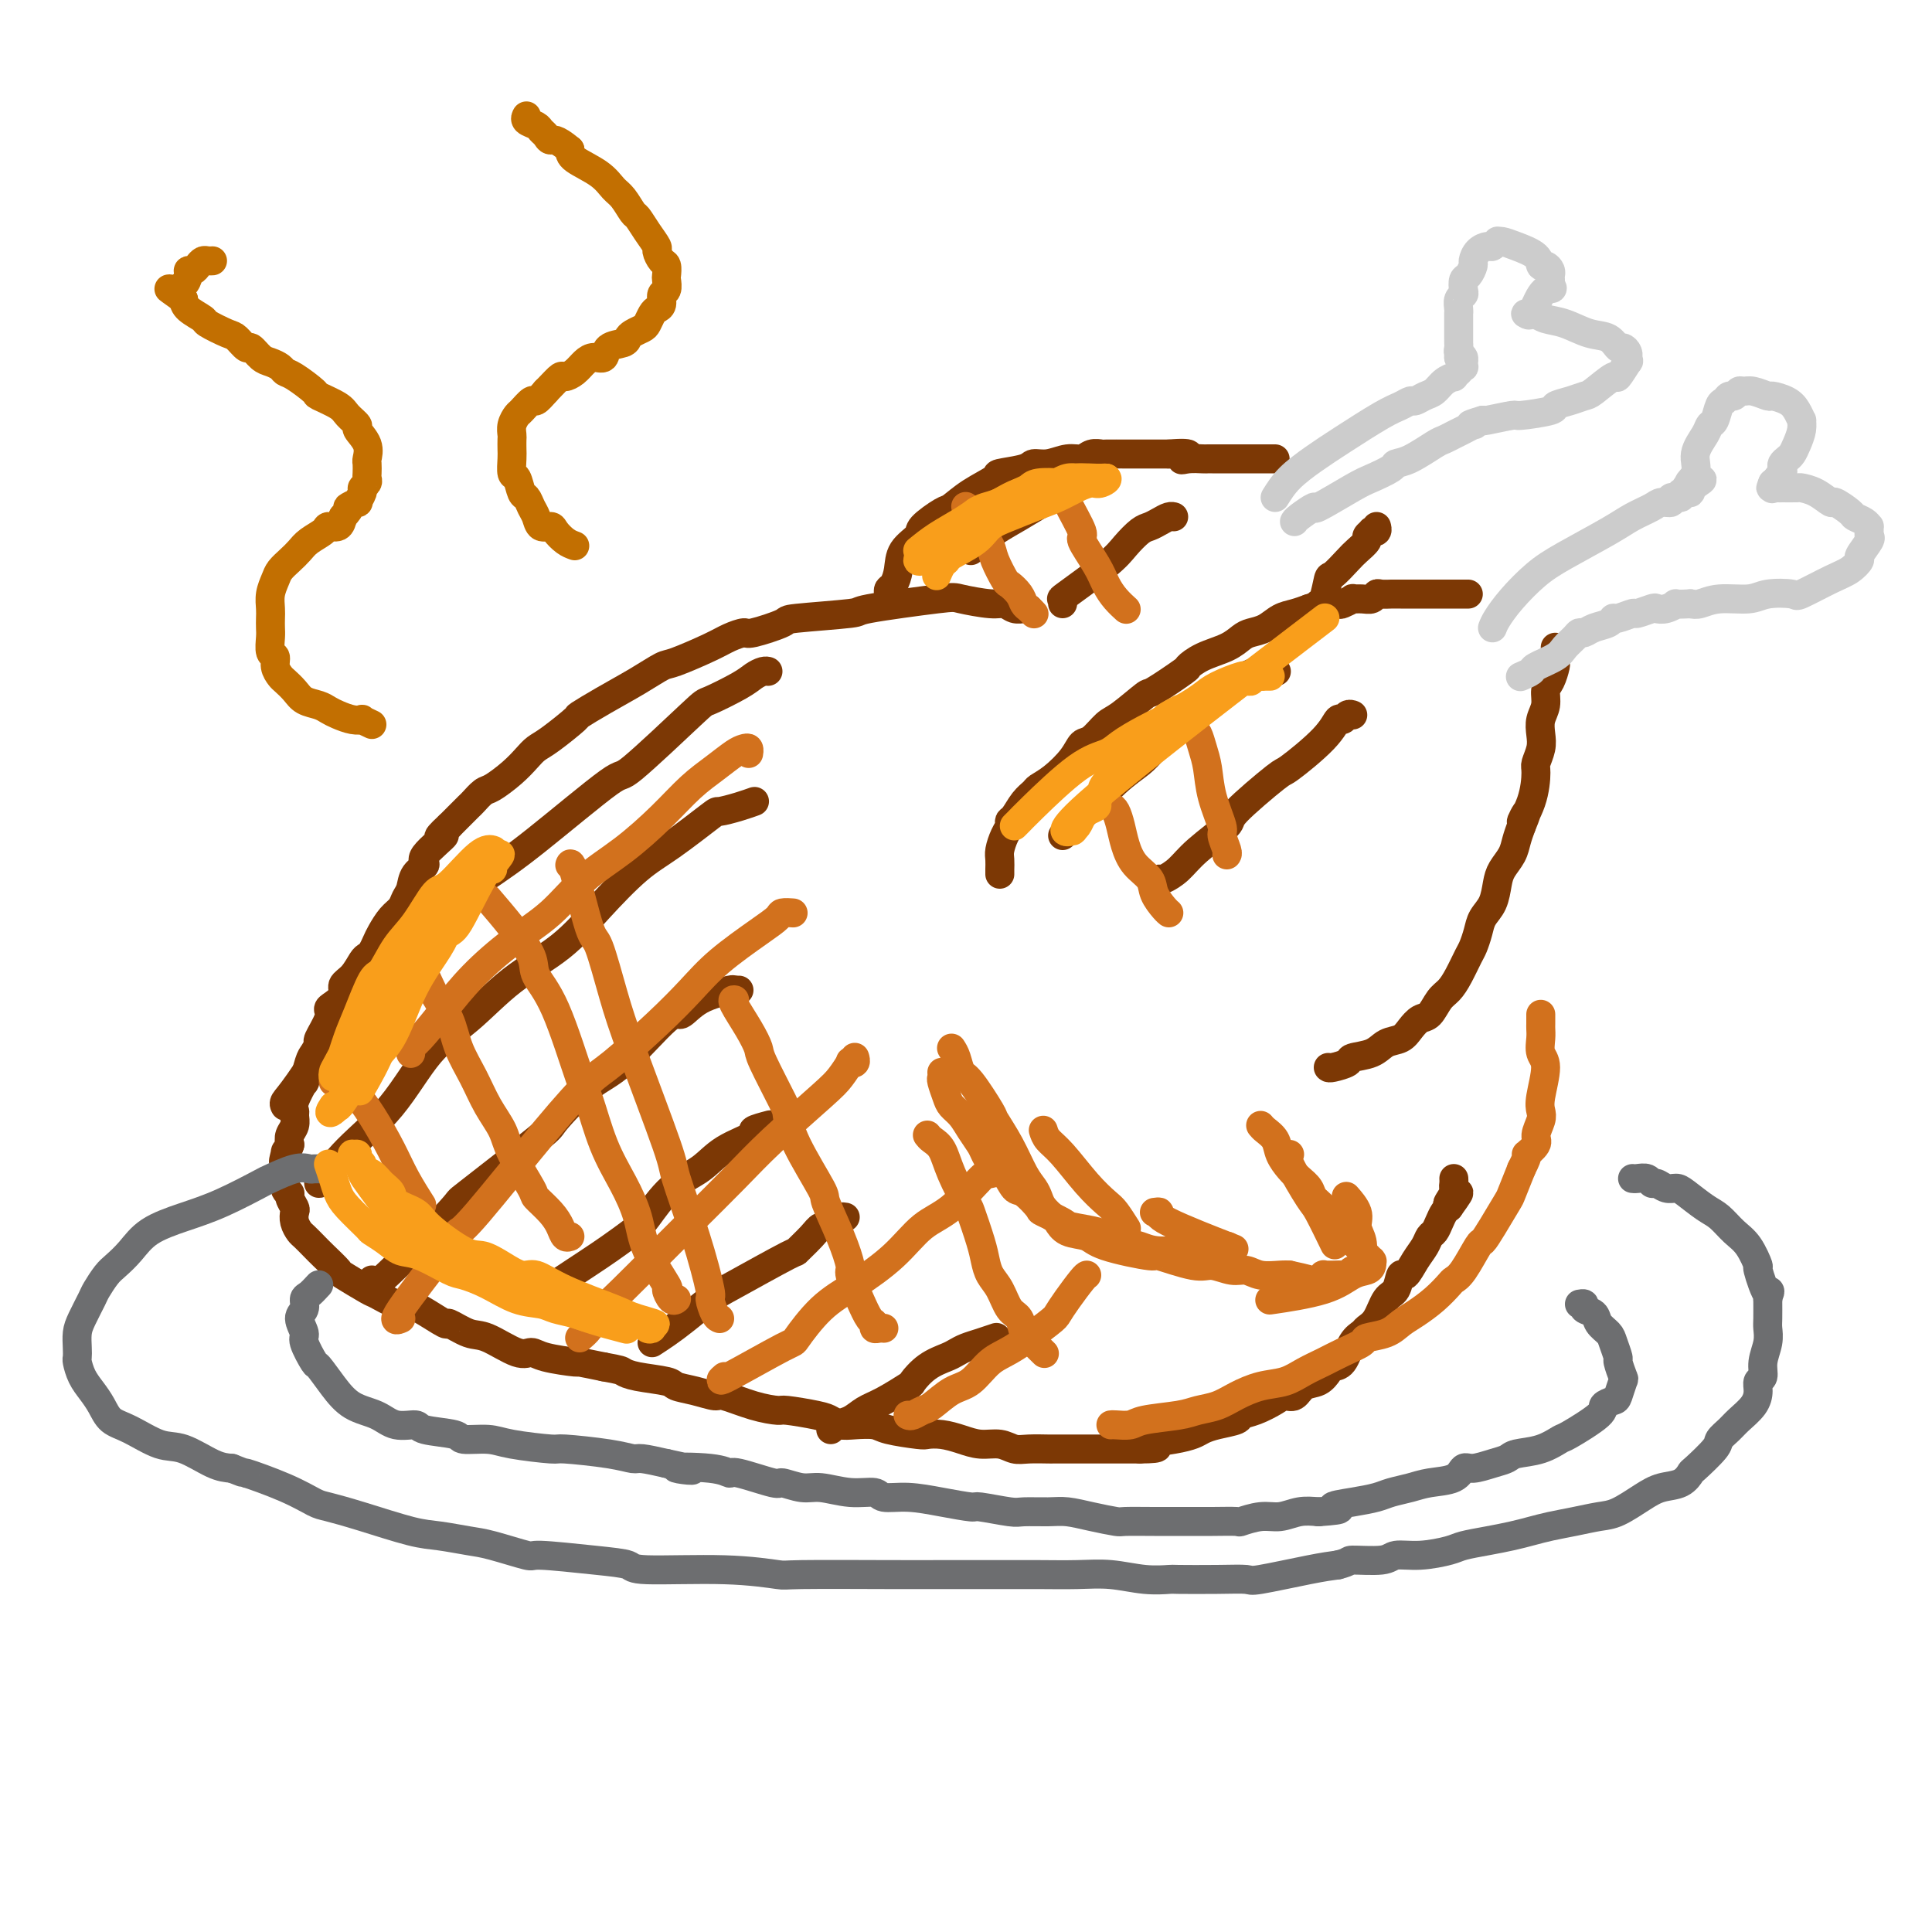 <svg viewBox='0 0 400 400' version='1.1' xmlns='http://www.w3.org/2000/svg' xmlns:xlink='http://www.w3.org/1999/xlink'><g fill='none' stroke='rgb(124,56,5)' stroke-width='6' stroke-linecap='round' stroke-linejoin='round'><path d='M213,126c-0.245,-0.032 -0.489,-0.064 -1,0c-0.511,0.064 -1.287,0.226 -2,0c-0.713,-0.226 -1.363,-0.838 -2,-1c-0.637,-0.162 -1.260,0.128 -3,0c-1.740,-0.128 -4.597,-0.672 -6,-1c-1.403,-0.328 -1.351,-0.440 -5,0c-3.649,0.440 -10.999,1.432 -14,2c-3.001,0.568 -1.653,0.712 -4,1c-2.347,0.288 -8.389,0.721 -11,1c-2.611,0.279 -1.790,0.405 -3,1c-1.210,0.595 -4.450,1.659 -6,2c-1.550,0.341 -1.410,-0.040 -2,0c-0.590,0.040 -1.908,0.502 -3,1c-1.092,0.498 -1.956,1.031 -4,2c-2.044,0.969 -5.267,2.372 -7,3c-1.733,0.628 -1.977,0.480 -3,1c-1.023,0.520 -2.826,1.708 -5,3c-2.174,1.292 -4.718,2.688 -7,4c-2.282,1.312 -4.302,2.539 -5,3c-0.698,0.461 -0.076,0.156 -1,1c-0.924,0.844 -3.396,2.836 -5,4c-1.604,1.164 -2.341,1.501 -3,2c-0.659,0.499 -1.241,1.160 -2,2c-0.759,0.840 -1.694,1.859 -3,3c-1.306,1.141 -2.983,2.403 -4,3c-1.017,0.597 -1.375,0.530 -2,1c-0.625,0.470 -1.518,1.476 -2,2c-0.482,0.524 -0.553,0.564 -1,1c-0.447,0.436 -1.271,1.267 -2,2c-0.729,0.733 -1.365,1.366 -2,2'/><path d='M93,171c-4.153,3.795 -1.035,1.783 -1,2c0.035,0.217 -3.013,2.663 -4,4c-0.987,1.337 0.087,1.566 0,2c-0.087,0.434 -1.336,1.074 -2,2c-0.664,0.926 -0.745,2.139 -1,3c-0.255,0.861 -0.684,1.371 -1,2c-0.316,0.629 -0.518,1.376 -1,2c-0.482,0.624 -1.242,1.123 -2,2c-0.758,0.877 -1.512,2.131 -2,3c-0.488,0.869 -0.711,1.353 -1,2c-0.289,0.647 -0.646,1.458 -1,2c-0.354,0.542 -0.706,0.816 -1,1c-0.294,0.184 -0.530,0.277 -1,1c-0.470,0.723 -1.174,2.077 -2,3c-0.826,0.923 -1.774,1.414 -2,2c-0.226,0.586 0.272,1.268 0,2c-0.272,0.732 -1.312,1.515 -2,2c-0.688,0.485 -1.025,0.673 -1,1c0.025,0.327 0.410,0.795 0,2c-0.410,1.205 -1.617,3.148 -2,4c-0.383,0.852 0.057,0.613 0,1c-0.057,0.387 -0.611,1.399 -1,2c-0.389,0.601 -0.612,0.791 -1,2c-0.388,1.209 -0.941,3.436 -1,4c-0.059,0.564 0.378,-0.537 0,0c-0.378,0.537 -1.569,2.710 -2,4c-0.431,1.290 -0.102,1.696 0,2c0.102,0.304 -0.024,0.504 0,1c0.024,0.496 0.199,1.287 0,2c-0.199,0.713 -0.771,1.346 -1,2c-0.229,0.654 -0.114,1.327 0,2'/><path d='M60,237c-1.929,5.591 -1.250,3.067 -1,2c0.250,-1.067 0.071,-0.679 0,0c-0.071,0.679 -0.034,1.648 0,2c0.034,0.352 0.065,0.087 0,1c-0.065,0.913 -0.228,3.003 0,4c0.228,0.997 0.845,0.900 1,1c0.155,0.100 -0.151,0.398 0,1c0.151,0.602 0.761,1.508 1,2c0.239,0.492 0.109,0.569 0,1c-0.109,0.431 -0.197,1.216 0,2c0.197,0.784 0.677,1.566 1,2c0.323,0.434 0.488,0.520 1,1c0.512,0.480 1.370,1.355 2,2c0.630,0.645 1.030,1.061 2,2c0.970,0.939 2.508,2.403 3,3c0.492,0.597 -0.062,0.328 1,1c1.062,0.672 3.741,2.286 5,3c1.259,0.714 1.098,0.529 2,1c0.902,0.471 2.865,1.599 4,2c1.135,0.401 1.441,0.076 2,0c0.559,-0.076 1.371,0.096 3,1c1.629,0.904 4.074,2.541 5,3c0.926,0.459 0.331,-0.260 1,0c0.669,0.260 2.601,1.498 4,2c1.399,0.502 2.264,0.268 4,1c1.736,0.732 4.342,2.430 6,3c1.658,0.570 2.367,0.012 3,0c0.633,-0.012 1.190,0.523 3,1c1.810,0.477 4.872,0.898 6,1c1.128,0.102 0.322,-0.114 1,0c0.678,0.114 2.839,0.557 5,1'/><path d='M125,283c3.601,0.643 3.603,0.749 4,1c0.397,0.251 1.189,0.646 3,1c1.811,0.354 4.642,0.668 6,1c1.358,0.332 1.243,0.684 2,1c0.757,0.316 2.385,0.596 4,1c1.615,0.404 3.216,0.930 4,1c0.784,0.070 0.752,-0.318 2,0c1.248,0.318 3.776,1.342 6,2c2.224,0.658 4.142,0.951 5,1c0.858,0.049 0.654,-0.144 2,0c1.346,0.144 4.241,0.626 6,1c1.759,0.374 2.382,0.639 3,1c0.618,0.361 1.230,0.818 2,1c0.770,0.182 1.696,0.087 3,0c1.304,-0.087 2.984,-0.168 4,0c1.016,0.168 1.366,0.584 3,1c1.634,0.416 4.551,0.834 6,1c1.449,0.166 1.430,0.082 2,0c0.570,-0.082 1.727,-0.162 3,0c1.273,0.162 2.660,0.565 4,1c1.340,0.435 2.633,0.901 4,1c1.367,0.099 2.809,-0.170 4,0c1.191,0.170 2.129,0.778 3,1c0.871,0.222 1.673,0.060 3,0c1.327,-0.060 3.179,-0.016 4,0c0.821,0.016 0.610,0.004 1,0c0.390,-0.004 1.381,-0.001 3,0c1.619,0.001 3.867,0.000 5,0c1.133,-0.000 1.151,-0.000 2,0c0.849,0.000 2.528,0.000 4,0c1.472,-0.000 2.736,-0.000 4,0'/><path d='M236,300c5.600,-0.024 3.102,-0.584 3,-1c-0.102,-0.416 2.194,-0.689 4,-1c1.806,-0.311 3.123,-0.661 4,-1c0.877,-0.339 1.315,-0.667 2,-1c0.685,-0.333 1.619,-0.670 3,-1c1.381,-0.330 3.209,-0.653 4,-1c0.791,-0.347 0.544,-0.718 1,-1c0.456,-0.282 1.616,-0.475 3,-1c1.384,-0.525 2.993,-1.383 4,-2c1.007,-0.617 1.411,-0.995 2,-1c0.589,-0.005 1.361,0.363 2,0c0.639,-0.363 1.144,-1.456 2,-2c0.856,-0.544 2.063,-0.537 3,-1c0.937,-0.463 1.603,-1.395 2,-2c0.397,-0.605 0.525,-0.883 1,-1c0.475,-0.117 1.296,-0.074 2,-1c0.704,-0.926 1.291,-2.822 2,-4c0.709,-1.178 1.542,-1.637 2,-2c0.458,-0.363 0.543,-0.631 1,-1c0.457,-0.369 1.288,-0.839 2,-2c0.712,-1.161 1.307,-3.013 2,-4c0.693,-0.987 1.485,-1.107 2,-2c0.515,-0.893 0.754,-2.558 1,-3c0.246,-0.442 0.500,0.338 1,0c0.500,-0.338 1.247,-1.795 2,-3c0.753,-1.205 1.511,-2.158 2,-3c0.489,-0.842 0.708,-1.574 1,-2c0.292,-0.426 0.655,-0.547 1,-1c0.345,-0.453 0.670,-1.237 1,-2c0.330,-0.763 0.666,-1.504 1,-2c0.334,-0.496 0.667,-0.748 1,-1'/><path d='M300,250c4.116,-5.687 0.907,-1.906 0,-1c-0.907,0.906 0.489,-1.064 1,-2c0.511,-0.936 0.137,-0.839 0,-1c-0.137,-0.161 -0.037,-0.582 0,-1c0.037,-0.418 0.011,-0.834 0,-1c-0.011,-0.166 -0.005,-0.083 0,0'/><path d='M207,181c-0.006,-0.236 -0.012,-0.473 0,-1c0.012,-0.527 0.041,-1.346 0,-2c-0.041,-0.654 -0.152,-1.143 0,-2c0.152,-0.857 0.568,-2.081 1,-3c0.432,-0.919 0.879,-1.531 1,-2c0.121,-0.469 -0.085,-0.794 0,-1c0.085,-0.206 0.461,-0.294 1,-1c0.539,-0.706 1.240,-2.029 2,-3c0.760,-0.971 1.579,-1.588 2,-2c0.421,-0.412 0.443,-0.619 1,-1c0.557,-0.381 1.647,-0.936 3,-2c1.353,-1.064 2.968,-2.639 4,-4c1.032,-1.361 1.482,-2.509 2,-3c0.518,-0.491 1.103,-0.324 2,-1c0.897,-0.676 2.105,-2.196 3,-3c0.895,-0.804 1.478,-0.893 3,-2c1.522,-1.107 3.984,-3.231 5,-4c1.016,-0.769 0.586,-0.184 2,-1c1.414,-0.816 4.672,-3.034 6,-4c1.328,-0.966 0.725,-0.679 1,-1c0.275,-0.321 1.427,-1.251 3,-2c1.573,-0.749 3.565,-1.318 5,-2c1.435,-0.682 2.313,-1.478 3,-2c0.687,-0.522 1.184,-0.770 2,-1c0.816,-0.230 1.951,-0.443 3,-1c1.049,-0.557 2.013,-1.458 3,-2c0.987,-0.542 1.996,-0.726 3,-1c1.004,-0.274 2.002,-0.637 3,-1'/><path d='M271,126c4.053,-1.487 3.185,-0.206 3,0c-0.185,0.206 0.313,-0.663 1,-1c0.687,-0.337 1.563,-0.143 2,0c0.437,0.143 0.435,0.236 1,0c0.565,-0.236 1.696,-0.799 2,-1c0.304,-0.201 -0.218,-0.040 0,0c0.218,0.040 1.177,-0.042 2,0c0.823,0.042 1.512,0.207 2,0c0.488,-0.207 0.777,-0.788 1,-1c0.223,-0.212 0.379,-0.057 1,0c0.621,0.057 1.706,0.015 2,0c0.294,-0.015 -0.202,-0.004 0,0c0.202,0.004 1.100,0.001 2,0c0.900,-0.001 1.800,-0.000 2,0c0.200,0.000 -0.299,0.000 0,0c0.299,-0.000 1.397,-0.000 2,0c0.603,0.000 0.711,0.000 1,0c0.289,-0.000 0.760,-0.000 1,0c0.240,0.000 0.249,0.000 1,0c0.751,-0.000 2.243,-0.000 3,0c0.757,0.000 0.777,0.000 1,0c0.223,-0.000 0.647,-0.000 1,0c0.353,0.000 0.633,0.000 1,0c0.367,-0.000 0.819,-0.000 1,0c0.181,0.000 0.090,0.000 0,0'/><path d='M275,221c0.086,0.087 0.172,0.174 1,0c0.828,-0.174 2.400,-0.609 3,-1c0.600,-0.391 0.230,-0.737 1,-1c0.770,-0.263 2.682,-0.442 4,-1c1.318,-0.558 2.044,-1.496 3,-2c0.956,-0.504 2.143,-0.576 3,-1c0.857,-0.424 1.384,-1.201 2,-2c0.616,-0.799 1.319,-1.619 2,-2c0.681,-0.381 1.338,-0.322 2,-1c0.662,-0.678 1.329,-2.092 2,-3c0.671,-0.908 1.346,-1.310 2,-2c0.654,-0.690 1.288,-1.669 2,-3c0.712,-1.331 1.504,-3.016 2,-4c0.496,-0.984 0.696,-1.267 1,-2c0.304,-0.733 0.710,-1.914 1,-3c0.290,-1.086 0.463,-2.076 1,-3c0.537,-0.924 1.439,-1.784 2,-3c0.561,-1.216 0.780,-2.790 1,-4c0.220,-1.210 0.440,-2.056 1,-3c0.560,-0.944 1.458,-1.985 2,-3c0.542,-1.015 0.726,-2.004 1,-3c0.274,-0.996 0.637,-1.998 1,-3'/><path d='M315,171c2.217,-5.335 0.258,-1.673 0,-1c-0.258,0.673 1.185,-1.643 2,-4c0.815,-2.357 1.002,-4.756 1,-6c-0.002,-1.244 -0.193,-1.333 0,-2c0.193,-0.667 0.769,-1.912 1,-3c0.231,-1.088 0.117,-2.019 0,-3c-0.117,-0.981 -0.238,-2.010 0,-3c0.238,-0.990 0.834,-1.939 1,-3c0.166,-1.061 -0.099,-2.235 0,-3c0.099,-0.765 0.562,-1.122 1,-2c0.438,-0.878 0.849,-2.277 1,-3c0.151,-0.723 0.040,-0.768 0,-1c-0.040,-0.232 -0.011,-0.650 0,-1c0.011,-0.350 0.003,-0.633 0,-1c-0.003,-0.367 -0.001,-0.819 0,-1c0.001,-0.181 0.000,-0.090 0,0'/><path d='M184,123c-0.085,-0.374 -0.169,-0.747 0,-1c0.169,-0.253 0.592,-0.384 1,-1c0.408,-0.616 0.803,-1.717 1,-3c0.197,-1.283 0.198,-2.748 1,-4c0.802,-1.252 2.407,-2.291 3,-3c0.593,-0.709 0.174,-1.086 1,-2c0.826,-0.914 2.896,-2.363 4,-3c1.104,-0.637 1.241,-0.460 2,-1c0.759,-0.540 2.138,-1.795 4,-3c1.862,-1.205 4.206,-2.360 5,-3c0.794,-0.640 0.039,-0.764 1,-1c0.961,-0.236 3.637,-0.584 5,-1c1.363,-0.416 1.414,-0.900 2,-1c0.586,-0.100 1.706,0.183 3,0c1.294,-0.183 2.763,-0.834 4,-1c1.237,-0.166 2.242,0.152 3,0c0.758,-0.152 1.270,-0.773 2,-1c0.730,-0.227 1.679,-0.061 2,0c0.321,0.061 0.015,0.016 1,0c0.985,-0.016 3.261,-0.004 4,0c0.739,0.004 -0.059,0.001 0,0c0.059,-0.001 0.975,-0.000 2,0c1.025,0.000 2.161,0.000 3,0c0.839,-0.000 1.383,-0.000 2,0c0.617,0.000 1.309,0.000 2,0'/><path d='M242,94c6.233,-0.547 3.816,0.585 3,1c-0.816,0.415 -0.030,0.111 1,0c1.030,-0.111 2.303,-0.030 3,0c0.697,0.030 0.819,0.008 1,0c0.181,-0.008 0.420,-0.002 1,0c0.580,0.002 1.502,0.001 2,0c0.498,-0.001 0.571,-0.000 1,0c0.429,0.000 1.214,0.000 2,0c0.786,-0.000 1.572,-0.000 2,0c0.428,0.000 0.497,0.000 1,0c0.503,-0.000 1.441,-0.000 2,0c0.559,0.000 0.738,0.000 1,0c0.262,-0.000 0.606,-0.000 1,0c0.394,0.000 0.837,0.000 1,0c0.163,-0.000 0.047,-0.000 0,0c-0.047,0.000 -0.023,0.000 0,0'/><path d='M273,127c-0.085,-0.851 -0.171,-1.702 0,-2c0.171,-0.298 0.597,-0.043 1,-1c0.403,-0.957 0.781,-3.125 1,-4c0.219,-0.875 0.278,-0.458 1,-1c0.722,-0.542 2.106,-2.044 3,-3c0.894,-0.956 1.296,-1.367 2,-2c0.704,-0.633 1.709,-1.489 2,-2c0.291,-0.511 -0.132,-0.676 0,-1c0.132,-0.324 0.820,-0.805 1,-1c0.180,-0.195 -0.148,-0.104 0,0c0.148,0.104 0.771,0.220 1,0c0.229,-0.220 0.066,-0.777 0,-1c-0.066,-0.223 -0.033,-0.111 0,0'/><path d='M59,229c-0.146,-0.260 -0.291,-0.521 0,-1c0.291,-0.479 1.020,-1.178 3,-4c1.980,-2.822 5.212,-7.769 8,-12c2.788,-4.231 5.130,-7.747 8,-11c2.870,-3.253 6.266,-6.244 8,-8c1.734,-1.756 1.806,-2.278 4,-4c2.194,-1.722 6.511,-4.644 10,-7c3.489,-2.356 6.149,-4.145 11,-8c4.851,-3.855 11.894,-9.774 15,-12c3.106,-2.226 2.274,-0.757 5,-3c2.726,-2.243 9.010,-8.198 12,-11c2.990,-2.802 2.686,-2.449 4,-3c1.314,-0.551 4.247,-2.004 6,-3c1.753,-0.996 2.325,-1.535 3,-2c0.675,-0.465 1.451,-0.856 2,-1c0.549,-0.144 0.871,-0.041 1,0c0.129,0.041 0.064,0.021 0,0'/><path d='M66,245c-0.021,-0.017 -0.042,-0.033 0,0c0.042,0.033 0.146,0.116 1,-1c0.854,-1.116 2.457,-3.430 5,-6c2.543,-2.570 6.026,-5.395 9,-9c2.974,-3.605 5.440,-7.990 8,-11c2.560,-3.010 5.215,-4.643 8,-7c2.785,-2.357 5.700,-5.436 9,-8c3.300,-2.564 6.987,-4.614 10,-7c3.013,-2.386 5.354,-5.108 8,-8c2.646,-2.892 5.597,-5.955 8,-8c2.403,-2.045 4.259,-3.074 7,-5c2.741,-1.926 6.366,-4.751 8,-6c1.634,-1.249 1.275,-0.923 2,-1c0.725,-0.077 2.534,-0.556 4,-1c1.466,-0.444 2.589,-0.851 3,-1c0.411,-0.149 0.111,-0.040 0,0c-0.111,0.040 -0.032,0.011 0,0c0.032,-0.011 0.016,-0.006 0,0'/><path d='M77,265c-0.727,1.549 -1.455,3.097 2,0c3.455,-3.097 11.091,-10.840 14,-14c2.909,-3.160 1.091,-1.739 4,-4c2.909,-2.261 10.544,-8.205 14,-11c3.456,-2.795 2.731,-2.441 4,-4c1.269,-1.559 4.531,-5.029 7,-7c2.469,-1.971 4.144,-2.441 7,-5c2.856,-2.559 6.894,-7.208 9,-9c2.106,-1.792 2.282,-0.729 3,-1c0.718,-0.271 1.978,-1.876 4,-3c2.022,-1.124 4.804,-1.765 6,-2c1.196,-0.235 0.805,-0.063 1,0c0.195,0.063 0.976,0.017 1,0c0.024,-0.017 -0.707,-0.005 -1,0c-0.293,0.005 -0.146,0.002 0,0'/><path d='M110,269c0.190,0.195 0.381,0.390 1,0c0.619,-0.390 1.668,-1.364 4,-3c2.332,-1.636 5.947,-3.935 9,-6c3.053,-2.065 5.545,-3.896 7,-5c1.455,-1.104 1.874,-1.479 3,-3c1.126,-1.521 2.960,-4.186 5,-6c2.040,-1.814 4.284,-2.777 6,-4c1.716,-1.223 2.902,-2.706 5,-4c2.098,-1.294 5.109,-2.398 6,-3c0.891,-0.602 -0.337,-0.700 0,-1c0.337,-0.300 2.239,-0.800 3,-1c0.761,-0.200 0.380,-0.100 0,0'/><path d='M135,278c0.949,-0.615 1.898,-1.231 3,-2c1.102,-0.769 2.355,-1.692 4,-3c1.645,-1.308 3.680,-3.001 5,-4c1.320,-0.999 1.925,-1.305 5,-3c3.075,-1.695 8.619,-4.779 11,-6c2.381,-1.221 1.598,-0.579 2,-1c0.402,-0.421 1.987,-1.906 3,-3c1.013,-1.094 1.452,-1.796 2,-2c0.548,-0.204 1.205,0.089 2,0c0.795,-0.089 1.729,-0.560 2,-1c0.271,-0.440 -0.119,-0.849 0,-1c0.119,-0.151 0.748,-0.043 1,0c0.252,0.043 0.126,0.022 0,0'/><path d='M172,296c0.152,-0.360 0.304,-0.720 1,-1c0.696,-0.280 1.936,-0.479 3,-1c1.064,-0.521 1.953,-1.365 3,-2c1.047,-0.635 2.252,-1.063 4,-2c1.748,-0.937 4.040,-2.384 5,-3c0.960,-0.616 0.588,-0.403 1,-1c0.412,-0.597 1.607,-2.005 3,-3c1.393,-0.995 2.983,-1.577 4,-2c1.017,-0.423 1.460,-0.688 2,-1c0.540,-0.312 1.176,-0.671 2,-1c0.824,-0.329 1.837,-0.627 3,-1c1.163,-0.373 2.475,-0.821 3,-1c0.525,-0.179 0.262,-0.090 0,0'/><path d='M220,173c1.034,-1.004 2.068,-2.008 4,-4c1.932,-1.992 4.763,-4.974 7,-7c2.237,-2.026 3.879,-3.098 5,-4c1.121,-0.902 1.721,-1.635 3,-3c1.279,-1.365 3.237,-3.360 5,-5c1.763,-1.640 3.331,-2.923 5,-4c1.669,-1.077 3.438,-1.949 5,-3c1.562,-1.051 2.916,-2.282 4,-3c1.084,-0.718 1.899,-0.925 3,-1c1.101,-0.075 2.489,-0.020 3,0c0.511,0.020 0.146,0.006 0,0c-0.146,-0.006 -0.073,-0.003 0,0'/><path d='M240,182c0.155,0.143 0.311,0.286 1,0c0.689,-0.286 1.912,-1.003 3,-2c1.088,-0.997 2.040,-2.276 4,-4c1.960,-1.724 4.927,-3.892 6,-5c1.073,-1.108 0.252,-1.156 2,-3c1.748,-1.844 6.065,-5.484 8,-7c1.935,-1.516 1.488,-0.907 3,-2c1.512,-1.093 4.983,-3.886 7,-6c2.017,-2.114 2.579,-3.547 3,-4c0.421,-0.453 0.701,0.075 1,0c0.299,-0.075 0.616,-0.752 1,-1c0.384,-0.248 0.834,-0.067 1,0c0.166,0.067 0.047,0.019 0,0c-0.047,-0.019 -0.024,-0.010 0,0'/><path d='M201,114c0.091,-0.156 0.183,-0.311 1,-1c0.817,-0.689 2.361,-1.911 4,-3c1.639,-1.089 3.374,-2.046 5,-3c1.626,-0.954 3.143,-1.906 5,-3c1.857,-1.094 4.056,-2.332 5,-3c0.944,-0.668 0.635,-0.768 1,-1c0.365,-0.232 1.404,-0.598 2,-1c0.596,-0.402 0.747,-0.840 1,-1c0.253,-0.160 0.607,-0.043 1,0c0.393,0.043 0.827,0.012 1,0c0.173,-0.012 0.087,-0.006 0,0'/><path d='M220,125c0.103,-0.465 0.205,-0.930 0,-1c-0.205,-0.070 -0.718,0.255 1,-1c1.718,-1.255 5.667,-4.090 8,-6c2.333,-1.910 3.048,-2.894 4,-4c0.952,-1.106 2.140,-2.335 3,-3c0.860,-0.665 1.394,-0.767 2,-1c0.606,-0.233 1.286,-0.599 2,-1c0.714,-0.401 1.461,-0.839 2,-1c0.539,-0.161 0.868,-0.046 1,0c0.132,0.046 0.066,0.023 0,0'/></g>
<g fill='none' stroke='rgb(210,113,29)' stroke-width='6' stroke-linecap='round' stroke-linejoin='round'><path d='M85,218c0.029,0.089 0.059,0.179 0,0c-0.059,-0.179 -0.206,-0.626 0,-1c0.206,-0.374 0.766,-0.673 2,-2c1.234,-1.327 3.142,-3.680 5,-6c1.858,-2.320 3.666,-4.607 6,-7c2.334,-2.393 5.193,-4.893 8,-7c2.807,-2.107 5.562,-3.820 8,-6c2.438,-2.180 4.560,-4.827 7,-7c2.440,-2.173 5.199,-3.871 8,-6c2.801,-2.129 5.643,-4.689 8,-7c2.357,-2.311 4.229,-4.371 6,-6c1.771,-1.629 3.441,-2.825 5,-4c1.559,-1.175 3.006,-2.329 4,-3c0.994,-0.671 1.534,-0.860 2,-1c0.466,-0.140 0.856,-0.230 1,0c0.144,0.230 0.041,0.780 0,1c-0.041,0.220 -0.021,0.110 0,0'/><path d='M83,273c-0.935,0.393 -1.870,0.787 0,-2c1.870,-2.787 6.545,-8.753 9,-12c2.455,-3.247 2.690,-3.775 3,-4c0.310,-0.225 0.696,-0.148 4,-4c3.304,-3.852 9.527,-11.635 14,-17c4.473,-5.365 7.196,-8.313 9,-10c1.804,-1.687 2.688,-2.114 5,-4c2.312,-1.886 6.052,-5.230 9,-8c2.948,-2.770 5.103,-4.967 7,-7c1.897,-2.033 3.535,-3.904 6,-6c2.465,-2.096 5.757,-4.418 8,-6c2.243,-1.582 3.438,-2.424 4,-3c0.562,-0.576 0.491,-0.886 1,-1c0.509,-0.114 1.599,-0.031 2,0c0.401,0.031 0.115,0.009 0,0c-0.115,-0.009 -0.057,-0.004 0,0'/><path d='M120,277c0.724,-0.611 1.449,-1.223 2,-2c0.551,-0.777 0.929,-1.721 2,-3c1.071,-1.279 2.836,-2.893 5,-5c2.164,-2.107 4.726,-4.707 7,-7c2.274,-2.293 4.261,-4.279 7,-7c2.739,-2.721 6.230,-6.176 9,-9c2.770,-2.824 4.818,-5.016 8,-8c3.182,-2.984 7.497,-6.760 10,-9c2.503,-2.240 3.192,-2.944 4,-4c0.808,-1.056 1.733,-2.465 2,-3c0.267,-0.535 -0.125,-0.196 0,0c0.125,0.196 0.765,0.248 1,0c0.235,-0.248 0.063,-0.798 0,-1c-0.063,-0.202 -0.018,-0.058 0,0c0.018,0.058 0.009,0.029 0,0'/><path d='M150,285c-0.761,0.659 -1.523,1.319 1,0c2.523,-1.319 8.330,-4.616 11,-6c2.670,-1.384 2.204,-0.857 3,-2c0.796,-1.143 2.853,-3.958 5,-6c2.147,-2.042 4.383,-3.311 7,-5c2.617,-1.689 5.616,-3.796 8,-6c2.384,-2.204 4.152,-4.503 6,-6c1.848,-1.497 3.777,-2.191 6,-4c2.223,-1.809 4.739,-4.733 6,-6c1.261,-1.267 1.266,-0.876 2,-1c0.734,-0.124 2.198,-0.764 3,-1c0.802,-0.236 0.944,-0.067 1,0c0.056,0.067 0.028,0.034 0,0'/><path d='M188,293c0.231,0.105 0.462,0.210 1,0c0.538,-0.210 1.382,-0.735 2,-1c0.618,-0.265 1.011,-0.270 2,-1c0.989,-0.730 2.573,-2.185 4,-3c1.427,-0.815 2.696,-0.991 4,-2c1.304,-1.009 2.641,-2.852 4,-4c1.359,-1.148 2.739,-1.600 5,-3c2.261,-1.400 5.405,-3.748 7,-5c1.595,-1.252 1.643,-1.407 2,-2c0.357,-0.593 1.024,-1.623 2,-3c0.976,-1.377 2.263,-3.102 3,-4c0.737,-0.898 0.925,-0.971 1,-1c0.075,-0.029 0.038,-0.015 0,0'/><path d='M87,202c0.276,-0.340 0.552,-0.680 1,0c0.448,0.680 1.067,2.379 2,4c0.933,1.621 2.180,3.164 3,5c0.820,1.836 1.214,3.964 2,6c0.786,2.036 1.962,3.978 3,6c1.038,2.022 1.936,4.123 3,6c1.064,1.877 2.295,3.531 3,5c0.705,1.469 0.886,2.753 2,5c1.114,2.247 3.163,5.457 4,7c0.837,1.543 0.463,1.419 1,2c0.537,0.581 1.987,1.868 3,3c1.013,1.132 1.591,2.107 2,3c0.409,0.893 0.649,1.702 1,2c0.351,0.298 0.815,0.085 1,0c0.185,-0.085 0.093,-0.043 0,0'/><path d='M101,186c1.668,1.950 3.336,3.899 5,6c1.664,2.101 3.323,4.353 4,6c0.677,1.647 0.371,2.689 1,4c0.629,1.311 2.191,2.890 4,7c1.809,4.110 3.864,10.751 5,14c1.136,3.249 1.351,3.107 2,5c0.649,1.893 1.730,5.822 3,9c1.270,3.178 2.728,5.606 4,8c1.272,2.394 2.358,4.754 3,7c0.642,2.246 0.841,4.377 2,7c1.159,2.623 3.277,5.736 4,7c0.723,1.264 0.050,0.678 0,1c-0.050,0.322 0.523,1.550 1,2c0.477,0.450 0.859,0.121 1,0c0.141,-0.121 0.040,-0.035 0,0c-0.040,0.035 -0.020,0.017 0,0'/><path d='M118,179c-0.033,0.092 -0.066,0.185 0,0c0.066,-0.185 0.233,-0.646 1,2c0.767,2.646 2.136,8.401 3,11c0.864,2.599 1.223,2.043 2,4c0.777,1.957 1.971,6.425 3,10c1.029,3.575 1.891,6.255 4,12c2.109,5.745 5.464,14.556 7,19c1.536,4.444 1.251,4.522 2,7c0.749,2.478 2.530,7.358 4,12c1.470,4.642 2.629,9.048 3,11c0.371,1.952 -0.044,1.451 0,2c0.044,0.549 0.548,2.147 1,3c0.452,0.853 0.852,0.960 1,1c0.148,0.040 0.042,0.011 0,0c-0.042,-0.011 -0.021,-0.006 0,0'/><path d='M69,224c1.341,0.453 2.682,0.907 4,2c1.318,1.093 2.613,2.826 4,5c1.387,2.174 2.867,4.789 4,7c1.133,2.211 1.921,4.018 3,6c1.079,1.982 2.451,4.138 3,5c0.549,0.862 0.274,0.431 0,0'/><path d='M230,167c0.330,0.177 0.659,0.354 1,1c0.341,0.646 0.692,1.761 1,3c0.308,1.239 0.572,2.601 1,4c0.428,1.399 1.018,2.834 2,4c0.982,1.166 2.354,2.064 3,3c0.646,0.936 0.565,1.911 1,3c0.435,1.089 1.386,2.293 2,3c0.614,0.707 0.890,0.916 1,1c0.110,0.084 0.055,0.042 0,0'/><path d='M247,151c0.336,0.168 0.672,0.336 1,1c0.328,0.664 0.647,1.825 1,3c0.353,1.175 0.739,2.364 1,4c0.261,1.636 0.396,3.720 1,6c0.604,2.280 1.679,4.754 2,6c0.321,1.246 -0.110,1.262 0,2c0.110,0.738 0.760,2.199 1,3c0.240,0.801 0.068,0.943 0,1c-0.068,0.057 -0.034,0.028 0,0'/><path d='M200,105c0.018,0.042 0.036,0.083 0,0c-0.036,-0.083 -0.127,-0.292 0,0c0.127,0.292 0.472,1.084 1,2c0.528,0.916 1.240,1.957 2,3c0.760,1.043 1.569,2.089 2,3c0.431,0.911 0.483,1.687 1,3c0.517,1.313 1.500,3.164 2,4c0.500,0.836 0.516,0.659 1,1c0.484,0.341 1.436,1.202 2,2c0.564,0.798 0.739,1.533 1,2c0.261,0.467 0.609,0.664 1,1c0.391,0.336 0.826,0.810 1,1c0.174,0.190 0.087,0.095 0,0'/><path d='M219,100c0.406,0.258 0.812,0.515 1,1c0.188,0.485 0.158,1.196 1,3c0.842,1.804 2.557,4.699 3,6c0.443,1.301 -0.385,1.007 0,2c0.385,0.993 1.984,3.271 3,5c1.016,1.729 1.449,2.908 2,4c0.551,1.092 1.220,2.097 2,3c0.780,0.903 1.672,1.705 2,2c0.328,0.295 0.094,0.084 0,0c-0.094,-0.084 -0.047,-0.042 0,0'/><path d='M152,207c0.075,0.008 0.149,0.016 0,0c-0.149,-0.016 -0.523,-0.057 0,1c0.523,1.057 1.943,3.211 3,5c1.057,1.789 1.750,3.211 2,4c0.250,0.789 0.057,0.944 1,3c0.943,2.056 3.021,6.013 4,8c0.979,1.987 0.860,2.003 1,3c0.140,0.997 0.539,2.975 2,6c1.461,3.025 3.983,7.098 5,9c1.017,1.902 0.527,1.635 1,3c0.473,1.365 1.909,4.362 3,7c1.091,2.638 1.837,4.916 2,6c0.163,1.084 -0.258,0.974 0,2c0.258,1.026 1.196,3.189 2,5c0.804,1.811 1.473,3.270 2,4c0.527,0.730 0.912,0.732 1,1c0.088,0.268 -0.121,0.804 0,1c0.121,0.196 0.571,0.053 1,0c0.429,-0.053 0.837,-0.015 1,0c0.163,0.015 0.082,0.008 0,0'/><path d='M192,235c0.234,0.300 0.467,0.601 1,1c0.533,0.399 1.365,0.897 2,2c0.635,1.103 1.073,2.812 2,5c0.927,2.188 2.341,4.855 3,6c0.659,1.145 0.561,0.770 1,2c0.439,1.230 1.416,4.067 2,6c0.584,1.933 0.776,2.964 1,4c0.224,1.036 0.480,2.078 1,3c0.520,0.922 1.306,1.725 2,3c0.694,1.275 1.298,3.023 2,4c0.702,0.977 1.502,1.183 2,2c0.498,0.817 0.694,2.244 1,3c0.306,0.756 0.721,0.842 1,1c0.279,0.158 0.421,0.389 1,1c0.579,0.611 1.594,1.603 2,2c0.406,0.397 0.203,0.198 0,0'/><path d='M230,295c0.124,-0.024 0.248,-0.048 1,0c0.752,0.048 2.133,0.168 3,0c0.867,-0.168 1.220,-0.625 3,-1c1.780,-0.375 4.985,-0.668 7,-1c2.015,-0.332 2.839,-0.704 4,-1c1.161,-0.296 2.659,-0.516 4,-1c1.341,-0.484 2.525,-1.232 4,-2c1.475,-0.768 3.240,-1.556 5,-2c1.760,-0.444 3.516,-0.542 5,-1c1.484,-0.458 2.695,-1.275 4,-2c1.305,-0.725 2.702,-1.359 4,-2c1.298,-0.641 2.497,-1.288 4,-2c1.503,-0.712 3.311,-1.488 4,-2c0.689,-0.512 0.260,-0.758 1,-1c0.740,-0.242 2.650,-0.478 4,-1c1.350,-0.522 2.140,-1.330 3,-2c0.860,-0.670 1.790,-1.201 3,-2c1.210,-0.799 2.699,-1.864 4,-3c1.301,-1.136 2.414,-2.341 3,-3c0.586,-0.659 0.645,-0.772 1,-1c0.355,-0.228 1.006,-0.573 2,-2c0.994,-1.427 2.332,-3.938 3,-5c0.668,-1.062 0.668,-0.677 1,-1c0.332,-0.323 0.996,-1.355 2,-3c1.004,-1.645 2.347,-3.905 3,-5c0.653,-1.095 0.615,-1.027 1,-2c0.385,-0.973 1.192,-2.986 2,-5'/><path d='M315,242c1.957,-3.828 0.850,-2.898 1,-3c0.150,-0.102 1.555,-1.234 2,-2c0.445,-0.766 -0.072,-1.164 0,-2c0.072,-0.836 0.734,-2.110 1,-3c0.266,-0.890 0.138,-1.397 0,-2c-0.138,-0.603 -0.286,-1.303 0,-3c0.286,-1.697 1.005,-4.391 1,-6c-0.005,-1.609 -0.733,-2.133 -1,-3c-0.267,-0.867 -0.071,-2.079 0,-3c0.071,-0.921 0.019,-1.553 0,-2c-0.019,-0.447 -0.005,-0.708 0,-1c0.005,-0.292 0.001,-0.614 0,-1c-0.001,-0.386 -0.000,-0.835 0,-1c0.000,-0.165 0.000,-0.047 0,0c-0.000,0.047 -0.000,0.024 0,0'/></g>
<g fill='none' stroke='rgb(204,204,204)' stroke-width='6' stroke-linecap='round' stroke-linejoin='round'><path d='M264,103c0.826,-1.322 1.653,-2.644 3,-4c1.347,-1.356 3.215,-2.746 5,-4c1.785,-1.254 3.486,-2.374 6,-4c2.514,-1.626 5.843,-3.759 8,-5c2.157,-1.241 3.144,-1.588 4,-2c0.856,-0.412 1.580,-0.887 2,-1c0.420,-0.113 0.537,0.137 1,0c0.463,-0.137 1.272,-0.663 2,-1c0.728,-0.337 1.376,-0.487 2,-1c0.624,-0.513 1.224,-1.390 2,-2c0.776,-0.610 1.728,-0.952 2,-1c0.272,-0.048 -0.137,0.198 0,0c0.137,-0.198 0.821,-0.842 1,-1c0.179,-0.158 -0.149,0.169 0,0c0.149,-0.169 0.773,-0.834 1,-1c0.227,-0.166 0.058,0.165 0,0c-0.058,-0.165 -0.005,-0.828 0,-1c0.005,-0.172 -0.037,0.146 0,0c0.037,-0.146 0.153,-0.756 0,-1c-0.153,-0.244 -0.577,-0.122 -1,0'/><path d='M302,74c0.774,-1.263 0.207,-0.920 0,-1c-0.207,-0.080 -0.056,-0.583 0,-1c0.056,-0.417 0.015,-0.746 0,-1c-0.015,-0.254 -0.004,-0.432 0,-1c0.004,-0.568 0.001,-1.527 0,-2c-0.001,-0.473 -0.001,-0.459 0,-1c0.001,-0.541 0.004,-1.637 0,-2c-0.004,-0.363 -0.015,0.006 0,0c0.015,-0.006 0.056,-0.387 0,-1c-0.056,-0.613 -0.208,-1.459 0,-2c0.208,-0.541 0.778,-0.779 1,-1c0.222,-0.221 0.098,-0.425 0,-1c-0.098,-0.575 -0.168,-1.519 0,-2c0.168,-0.481 0.574,-0.497 1,-1c0.426,-0.503 0.873,-1.493 1,-2c0.127,-0.507 -0.067,-0.532 0,-1c0.067,-0.468 0.396,-1.379 1,-2c0.604,-0.621 1.484,-0.952 2,-1c0.516,-0.048 0.668,0.185 1,0c0.332,-0.185 0.846,-0.790 1,-1c0.154,-0.210 -0.050,-0.024 0,0c0.050,0.024 0.356,-0.114 1,0c0.644,0.114 1.626,0.478 3,1c1.374,0.522 3.139,1.200 4,2c0.861,0.800 0.819,1.720 1,2c0.181,0.280 0.584,-0.080 1,0c0.416,0.080 0.843,0.599 1,1c0.157,0.401 0.042,0.685 0,1c-0.042,0.315 -0.012,0.661 0,1c0.012,0.339 0.006,0.669 0,1'/><path d='M321,59c0.981,1.273 -0.066,0.457 -1,1c-0.934,0.543 -1.754,2.447 -2,3c-0.246,0.553 0.081,-0.244 0,0c-0.081,0.244 -0.569,1.529 -1,2c-0.431,0.471 -0.804,0.130 -1,0c-0.196,-0.130 -0.213,-0.047 0,0c0.213,0.047 0.657,0.058 1,0c0.343,-0.058 0.585,-0.186 1,0c0.415,0.186 1.004,0.684 2,1c0.996,0.316 2.399,0.448 4,1c1.601,0.552 3.399,1.524 5,2c1.601,0.476 3.003,0.457 4,1c0.997,0.543 1.588,1.647 2,2c0.412,0.353 0.646,-0.044 1,0c0.354,0.044 0.829,0.530 1,1c0.171,0.470 0.038,0.923 0,1c-0.038,0.077 0.018,-0.220 0,0c-0.018,0.220 -0.109,0.959 0,1c0.109,0.041 0.420,-0.617 0,0c-0.420,0.617 -1.571,2.508 -2,3c-0.429,0.492 -0.137,-0.415 -1,0c-0.863,0.415 -2.880,2.152 -4,3c-1.120,0.848 -1.341,0.806 -2,1c-0.659,0.194 -1.755,0.625 -3,1c-1.245,0.375 -2.639,0.693 -3,1c-0.361,0.307 0.309,0.604 -1,1c-1.309,0.396 -4.598,0.890 -6,1c-1.402,0.110 -0.916,-0.163 -2,0c-1.084,0.163 -3.738,0.761 -5,1c-1.262,0.239 -1.131,0.120 -1,0'/><path d='M307,87c-4.037,1.168 -2.629,1.087 -2,1c0.629,-0.087 0.481,-0.180 0,0c-0.481,0.180 -1.293,0.633 -2,1c-0.707,0.367 -1.307,0.648 -2,1c-0.693,0.352 -1.478,0.776 -2,1c-0.522,0.224 -0.780,0.249 -2,1c-1.220,0.751 -3.403,2.229 -5,3c-1.597,0.771 -2.608,0.835 -3,1c-0.392,0.165 -0.165,0.431 -1,1c-0.835,0.569 -2.731,1.441 -4,2c-1.269,0.559 -1.909,0.805 -4,2c-2.091,1.195 -5.632,3.340 -7,4c-1.368,0.660 -0.563,-0.163 -1,0c-0.437,0.163 -2.118,1.313 -3,2c-0.882,0.687 -0.966,0.911 -1,1c-0.034,0.089 -0.017,0.045 0,0'/><path d='M309,130c0.203,-0.521 0.406,-1.042 1,-2c0.594,-0.958 1.578,-2.354 3,-4c1.422,-1.646 3.281,-3.544 5,-5c1.719,-1.456 3.299,-2.471 6,-4c2.701,-1.529 6.521,-3.571 9,-5c2.479,-1.429 3.615,-2.243 5,-3c1.385,-0.757 3.020,-1.456 4,-2c0.980,-0.544 1.305,-0.935 2,-1c0.695,-0.065 1.759,0.194 2,0c0.241,-0.194 -0.343,-0.840 0,-1c0.343,-0.160 1.612,0.166 2,0c0.388,-0.166 -0.106,-0.825 0,-1c0.106,-0.175 0.813,0.133 1,0c0.187,-0.133 -0.146,-0.706 0,-1c0.146,-0.294 0.770,-0.310 1,0c0.230,0.310 0.066,0.946 0,1c-0.066,0.054 -0.033,-0.473 0,-1'/><path d='M350,101c4.882,-2.940 1.087,-1.289 0,-1c-1.087,0.289 0.535,-0.785 1,-2c0.465,-1.215 -0.226,-2.571 0,-4c0.226,-1.429 1.370,-2.932 2,-4c0.630,-1.068 0.746,-1.702 1,-2c0.254,-0.298 0.645,-0.261 1,-1c0.355,-0.739 0.672,-2.254 1,-3c0.328,-0.746 0.665,-0.721 1,-1c0.335,-0.279 0.669,-0.860 1,-1c0.331,-0.140 0.660,0.163 1,0c0.340,-0.163 0.691,-0.790 1,-1c0.309,-0.210 0.576,-0.001 1,0c0.424,0.001 1.006,-0.204 2,0c0.994,0.204 2.400,0.819 3,1c0.600,0.181 0.395,-0.072 1,0c0.605,0.072 2.019,0.469 3,1c0.981,0.531 1.528,1.195 2,2c0.472,0.805 0.870,1.749 1,2c0.130,0.251 -0.006,-0.193 0,0c0.006,0.193 0.156,1.021 0,2c-0.156,0.979 -0.616,2.108 -1,3c-0.384,0.892 -0.690,1.549 -1,2c-0.310,0.451 -0.623,0.698 -1,1c-0.377,0.302 -0.818,0.659 -1,1c-0.182,0.341 -0.105,0.666 0,1c0.105,0.334 0.238,0.678 0,1c-0.238,0.322 -0.847,0.622 -1,1c-0.153,0.378 0.151,0.832 0,1c-0.151,0.168 -0.757,0.048 -1,0c-0.243,-0.048 -0.121,-0.024 0,0'/><path d='M367,100c-0.776,2.260 -0.218,0.409 0,0c0.218,-0.409 0.094,0.622 0,1c-0.094,0.378 -0.158,0.101 0,0c0.158,-0.101 0.537,-0.028 1,0c0.463,0.028 1.008,0.009 1,0c-0.008,-0.009 -0.569,-0.008 0,0c0.569,0.008 2.269,0.025 3,0c0.731,-0.025 0.494,-0.091 1,0c0.506,0.091 1.756,0.339 3,1c1.244,0.661 2.484,1.735 3,2c0.516,0.265 0.310,-0.279 1,0c0.690,0.279 2.276,1.380 3,2c0.724,0.620 0.586,0.757 1,1c0.414,0.243 1.378,0.590 2,1c0.622,0.410 0.901,0.881 1,1c0.099,0.119 0.019,-0.115 0,0c-0.019,0.115 0.025,0.579 0,1c-0.025,0.421 -0.117,0.799 0,1c0.117,0.201 0.442,0.226 0,1c-0.442,0.774 -1.653,2.295 -2,3c-0.347,0.705 0.170,0.592 0,1c-0.170,0.408 -1.029,1.338 -2,2c-0.971,0.662 -2.056,1.057 -4,2c-1.944,0.943 -4.746,2.434 -6,3c-1.254,0.566 -0.958,0.208 -2,0c-1.042,-0.208 -3.420,-0.266 -5,0c-1.580,0.266 -2.362,0.855 -4,1c-1.638,0.145 -4.133,-0.153 -6,0c-1.867,0.153 -3.105,0.758 -4,1c-0.895,0.242 -1.448,0.121 -2,0'/><path d='M350,125c-4.148,0.250 -3.017,-0.125 -3,0c0.017,0.125 -1.078,0.750 -2,1c-0.922,0.250 -1.669,0.123 -2,0c-0.331,-0.123 -0.246,-0.244 -1,0c-0.754,0.244 -2.347,0.853 -3,1c-0.653,0.147 -0.367,-0.168 -1,0c-0.633,0.168 -2.187,0.820 -3,1c-0.813,0.180 -0.887,-0.110 -1,0c-0.113,0.110 -0.267,0.620 -1,1c-0.733,0.380 -2.045,0.630 -3,1c-0.955,0.370 -1.552,0.861 -2,1c-0.448,0.139 -0.748,-0.075 -1,0c-0.252,0.075 -0.458,0.440 -1,1c-0.542,0.560 -1.421,1.317 -2,2c-0.579,0.683 -0.860,1.294 -2,2c-1.140,0.706 -3.141,1.509 -4,2c-0.859,0.491 -0.578,0.671 -1,1c-0.422,0.329 -1.549,0.808 -2,1c-0.451,0.192 -0.225,0.096 0,0'/></g>
<g fill='none' stroke='rgb(210,113,29)' stroke-width='6' stroke-linecap='round' stroke-linejoin='round'><path d='M197,217c0.338,0.520 0.677,1.039 1,2c0.323,0.961 0.631,2.362 1,3c0.369,0.638 0.798,0.513 2,2c1.202,1.487 3.176,4.586 4,6c0.824,1.414 0.497,1.141 1,2c0.503,0.859 1.835,2.849 3,5c1.165,2.151 2.161,4.464 3,6c0.839,1.536 1.520,2.294 2,3c0.480,0.706 0.760,1.359 1,2c0.240,0.641 0.442,1.270 1,2c0.558,0.730 1.472,1.560 2,2c0.528,0.440 0.669,0.490 1,1c0.331,0.510 0.853,1.479 2,2c1.147,0.521 2.919,0.592 4,1c1.081,0.408 1.471,1.152 4,2c2.529,0.848 7.198,1.801 9,2c1.802,0.199 0.737,-0.354 2,0c1.263,0.354 4.854,1.615 7,2c2.146,0.385 2.847,-0.107 4,0c1.153,0.107 2.756,0.813 4,1c1.244,0.187 2.127,-0.146 3,0c0.873,0.146 1.735,0.770 3,1c1.265,0.230 2.933,0.066 4,0c1.067,-0.066 1.534,-0.033 2,0'/><path d='M267,264c7.581,1.619 3.533,1.166 2,1c-1.533,-0.166 -0.550,-0.044 0,0c0.550,0.044 0.669,0.012 1,0c0.331,-0.012 0.876,-0.002 1,0c0.124,0.002 -0.173,-0.003 0,0c0.173,0.003 0.816,0.015 1,0c0.184,-0.015 -0.091,-0.057 0,0c0.091,0.057 0.548,0.211 1,0c0.452,-0.211 0.898,-0.789 1,-1c0.102,-0.211 -0.141,-0.056 0,0c0.141,0.056 0.668,0.011 1,0c0.332,-0.011 0.471,0.011 1,0c0.529,-0.011 1.447,-0.056 2,0c0.553,0.056 0.740,0.212 1,0c0.260,-0.212 0.591,-0.792 1,-1c0.409,-0.208 0.894,-0.044 1,0c0.106,0.044 -0.168,-0.031 0,0c0.168,0.031 0.777,0.168 1,0c0.223,-0.168 0.061,-0.642 0,-1c-0.061,-0.358 -0.021,-0.599 0,-1c0.021,-0.401 0.022,-0.963 0,-1c-0.022,-0.037 -0.066,0.452 0,0c0.066,-0.452 0.241,-1.845 0,-3c-0.241,-1.155 -0.900,-2.073 -1,-3c-0.100,-0.927 0.358,-1.865 0,-3c-0.358,-1.135 -1.531,-2.467 -2,-3c-0.469,-0.533 -0.235,-0.266 0,0'/><path d='M267,239c-0.416,0.096 -0.833,0.191 0,2c0.833,1.809 2.914,5.330 4,7c1.086,1.670 1.177,1.488 2,3c0.823,1.512 2.378,4.718 3,6c0.622,1.282 0.311,0.641 0,0'/><path d='M216,234c0.205,0.658 0.411,1.315 1,2c0.589,0.685 1.563,1.396 3,3c1.437,1.604 3.338,4.101 5,6c1.662,1.899 3.085,3.200 4,4c0.915,0.800 1.323,1.100 2,2c0.677,0.900 1.622,2.400 2,3c0.378,0.600 0.189,0.300 0,0'/><path d='M239,251c0.554,-0.077 1.107,-0.155 1,0c-0.107,0.155 -0.875,0.542 2,2c2.875,1.458 9.393,3.988 12,5c2.607,1.012 1.304,0.506 0,0'/><path d='M195,222c0.026,0.387 0.051,0.774 0,1c-0.051,0.226 -0.180,0.290 0,1c0.180,0.710 0.668,2.067 1,3c0.332,0.933 0.508,1.442 1,2c0.492,0.558 1.301,1.166 2,2c0.699,0.834 1.289,1.895 2,3c0.711,1.105 1.542,2.255 2,3c0.458,0.745 0.544,1.087 1,2c0.456,0.913 1.282,2.399 2,3c0.718,0.601 1.327,0.317 2,1c0.673,0.683 1.410,2.333 2,3c0.590,0.667 1.033,0.350 2,1c0.967,0.650 2.459,2.268 3,3c0.541,0.732 0.133,0.577 1,1c0.867,0.423 3.011,1.423 4,2c0.989,0.577 0.823,0.732 2,1c1.177,0.268 3.695,0.651 5,1c1.305,0.349 1.395,0.664 2,1c0.605,0.336 1.725,0.693 3,1c1.275,0.307 2.706,0.566 4,1c1.294,0.434 2.450,1.044 5,1c2.550,-0.044 6.494,-0.743 9,-1c2.506,-0.257 3.573,-0.074 4,0c0.427,0.074 0.213,0.037 0,0'/><path d='M261,233c0.214,0.266 0.427,0.532 1,1c0.573,0.468 1.505,1.136 2,2c0.495,0.864 0.551,1.922 1,3c0.449,1.078 1.290,2.175 2,3c0.710,0.825 1.290,1.377 2,2c0.710,0.623 1.550,1.317 2,2c0.450,0.683 0.510,1.357 1,2c0.490,0.643 1.412,1.257 2,2c0.588,0.743 0.844,1.617 1,2c0.156,0.383 0.214,0.275 1,1c0.786,0.725 2.301,2.284 3,3c0.699,0.716 0.583,0.588 1,1c0.417,0.412 1.366,1.365 2,2c0.634,0.635 0.955,0.954 1,1c0.045,0.046 -0.184,-0.181 0,0c0.184,0.181 0.780,0.770 1,1c0.220,0.230 0.065,0.101 0,0c-0.065,-0.101 -0.040,-0.176 0,0c0.040,0.176 0.097,0.601 0,1c-0.097,0.399 -0.346,0.773 -1,1c-0.654,0.227 -1.711,0.308 -3,1c-1.289,0.692 -2.808,1.994 -6,3c-3.192,1.006 -8.055,1.716 -10,2c-1.945,0.284 -0.973,0.142 0,0'/></g>
<g fill='none' stroke='rgb(109,110,112)' stroke-width='6' stroke-linecap='round' stroke-linejoin='round'><path d='M68,242c-0.213,0.004 -0.426,0.009 -1,0c-0.574,-0.009 -1.510,-0.030 -2,0c-0.490,0.030 -0.533,0.112 -1,0c-0.467,-0.112 -1.357,-0.417 -3,0c-1.643,0.417 -4.039,1.556 -5,2c-0.961,0.444 -0.487,0.194 -2,1c-1.513,0.806 -5.014,2.667 -8,4c-2.986,1.333 -5.457,2.138 -8,3c-2.543,0.862 -5.158,1.782 -7,3c-1.842,1.218 -2.912,2.733 -4,4c-1.088,1.267 -2.193,2.286 -3,3c-0.807,0.714 -1.316,1.125 -2,2c-0.684,0.875 -1.542,2.216 -2,3c-0.458,0.784 -0.515,1.012 -1,2c-0.485,0.988 -1.399,2.735 -2,4c-0.601,1.265 -0.891,2.047 -1,3c-0.109,0.953 -0.037,2.079 0,3c0.037,0.921 0.041,1.639 0,2c-0.041,0.361 -0.125,0.366 0,1c0.125,0.634 0.460,1.898 1,3c0.540,1.102 1.284,2.044 2,3c0.716,0.956 1.403,1.928 2,3c0.597,1.072 1.104,2.245 2,3c0.896,0.755 2.182,1.092 4,2c1.818,0.908 4.168,2.388 6,3c1.832,0.612 3.147,0.357 5,1c1.853,0.643 4.244,2.184 6,3c1.756,0.816 2.878,0.908 4,1'/><path d='M48,304c4.151,1.637 2.030,0.731 3,1c0.970,0.269 5.032,1.715 8,3c2.968,1.285 4.844,2.410 6,3c1.156,0.590 1.593,0.645 3,1c1.407,0.355 3.783,1.011 7,2c3.217,0.989 7.277,2.311 10,3c2.723,0.689 4.111,0.744 6,1c1.889,0.256 4.278,0.713 6,1c1.722,0.287 2.777,0.405 5,1c2.223,0.595 5.613,1.666 7,2c1.387,0.334 0.771,-0.069 3,0c2.229,0.069 7.302,0.611 11,1c3.698,0.389 6.020,0.626 7,1c0.980,0.374 0.619,0.885 4,1c3.381,0.115 10.503,-0.165 16,0c5.497,0.165 9.370,0.776 11,1c1.630,0.224 1.017,0.060 5,0c3.983,-0.060 12.563,-0.016 18,0c5.437,0.016 7.733,0.003 11,0c3.267,-0.003 7.506,0.003 11,0c3.494,-0.003 6.243,-0.015 9,0c2.757,0.015 5.521,0.057 8,0c2.479,-0.057 4.675,-0.211 7,0c2.325,0.211 4.781,0.788 7,1c2.219,0.212 4.201,0.059 5,0c0.799,-0.059 0.415,-0.022 2,0c1.585,0.022 5.140,0.031 8,0c2.860,-0.031 5.024,-0.101 6,0c0.976,0.101 0.763,0.373 3,0c2.237,-0.373 6.925,-1.392 10,-2c3.075,-0.608 4.538,-0.804 6,-1'/><path d='M277,324c2.824,-0.708 1.884,-0.977 3,-1c1.116,-0.023 4.289,0.201 6,0c1.711,-0.201 1.962,-0.827 3,-1c1.038,-0.173 2.864,0.108 5,0c2.136,-0.108 4.581,-0.606 6,-1c1.419,-0.394 1.813,-0.683 3,-1c1.187,-0.317 3.166,-0.662 5,-1c1.834,-0.338 3.523,-0.668 5,-1c1.477,-0.332 2.743,-0.664 4,-1c1.257,-0.336 2.507,-0.674 4,-1c1.493,-0.326 3.231,-0.641 5,-1c1.769,-0.359 3.569,-0.763 5,-1c1.431,-0.237 2.492,-0.306 4,-1c1.508,-0.694 3.462,-2.014 5,-3c1.538,-0.986 2.661,-1.637 4,-2c1.339,-0.363 2.893,-0.439 4,-1c1.107,-0.561 1.767,-1.606 2,-2c0.233,-0.394 0.039,-0.135 1,-1c0.961,-0.865 3.077,-2.853 4,-4c0.923,-1.147 0.654,-1.451 1,-2c0.346,-0.549 1.307,-1.341 2,-2c0.693,-0.659 1.118,-1.183 2,-2c0.882,-0.817 2.221,-1.926 3,-3c0.779,-1.074 0.997,-2.114 1,-3c0.003,-0.886 -0.209,-1.617 0,-2c0.209,-0.383 0.841,-0.419 1,-1c0.159,-0.581 -0.153,-1.708 0,-3c0.153,-1.292 0.773,-2.748 1,-4c0.227,-1.252 0.061,-2.299 0,-3c-0.061,-0.701 -0.017,-1.058 0,-2c0.017,-0.942 0.009,-2.471 0,-4'/><path d='M366,269c0.591,-3.328 0.570,-0.648 0,-1c-0.570,-0.352 -1.689,-3.736 -2,-5c-0.311,-1.264 0.186,-0.406 0,-1c-0.186,-0.594 -1.054,-2.639 -2,-4c-0.946,-1.361 -1.968,-2.039 -3,-3c-1.032,-0.961 -2.072,-2.204 -3,-3c-0.928,-0.796 -1.744,-1.146 -3,-2c-1.256,-0.854 -2.953,-2.214 -4,-3c-1.047,-0.786 -1.445,-0.999 -2,-1c-0.555,-0.001 -1.265,0.210 -2,0c-0.735,-0.210 -1.493,-0.841 -2,-1c-0.507,-0.159 -0.763,0.153 -1,0c-0.237,-0.153 -0.455,-0.773 -1,-1c-0.545,-0.227 -1.416,-0.061 -2,0c-0.584,0.061 -0.881,0.017 -1,0c-0.119,-0.017 -0.059,-0.009 0,0'/><path d='M66,266c-0.721,0.782 -1.443,1.565 -2,2c-0.557,0.435 -0.950,0.523 -1,1c-0.050,0.477 0.242,1.344 0,2c-0.242,0.656 -1.020,1.101 -1,2c0.020,0.899 0.837,2.252 1,3c0.163,0.748 -0.327,0.890 0,2c0.327,1.110 1.473,3.189 2,4c0.527,0.811 0.436,0.355 1,1c0.564,0.645 1.784,2.393 3,4c1.216,1.607 2.429,3.075 4,4c1.571,0.925 3.500,1.308 5,2c1.500,0.692 2.569,1.692 4,2c1.431,0.308 3.222,-0.076 4,0c0.778,0.076 0.541,0.611 2,1c1.459,0.389 4.612,0.630 6,1c1.388,0.370 1.009,0.869 2,1c0.991,0.131 3.352,-0.106 5,0c1.648,0.106 2.581,0.554 5,1c2.419,0.446 6.322,0.889 8,1c1.678,0.111 1.129,-0.111 3,0c1.871,0.111 6.161,0.556 9,1c2.839,0.444 4.226,0.889 5,1c0.774,0.111 0.935,-0.111 2,0c1.065,0.111 3.032,0.556 5,1'/><path d='M138,303c10.148,2.102 3.017,1.356 2,1c-1.017,-0.356 4.078,-0.321 7,0c2.922,0.321 3.671,0.927 4,1c0.329,0.073 0.238,-0.388 2,0c1.762,0.388 5.376,1.625 7,2c1.624,0.375 1.258,-0.111 2,0c0.742,0.111 2.591,0.818 4,1c1.409,0.182 2.377,-0.162 4,0c1.623,0.162 3.902,0.831 6,1c2.098,0.169 4.017,-0.161 5,0c0.983,0.161 1.032,0.813 2,1c0.968,0.187 2.854,-0.090 5,0c2.146,0.090 4.550,0.546 7,1c2.450,0.454 4.945,0.907 6,1c1.055,0.093 0.668,-0.172 2,0c1.332,0.172 4.381,0.781 6,1c1.619,0.219 1.807,0.048 3,0c1.193,-0.048 3.391,0.026 5,0c1.609,-0.026 2.630,-0.150 4,0c1.370,0.150 3.090,0.576 5,1c1.910,0.424 4.010,0.846 5,1c0.990,0.154 0.869,0.041 2,0c1.131,-0.041 3.515,-0.010 6,0c2.485,0.010 5.070,-0.001 7,0c1.930,0.001 3.205,0.015 5,0c1.795,-0.015 4.111,-0.060 5,0c0.889,0.060 0.351,0.226 1,0c0.649,-0.226 2.483,-0.844 4,-1c1.517,-0.156 2.716,0.150 4,0c1.284,-0.150 2.653,-0.757 4,-1c1.347,-0.243 2.674,-0.121 4,0'/><path d='M273,313c7.006,-0.488 3.522,-0.708 3,-1c-0.522,-0.292 1.920,-0.656 4,-1c2.080,-0.344 3.800,-0.668 5,-1c1.200,-0.332 1.879,-0.671 3,-1c1.121,-0.329 2.683,-0.648 4,-1c1.317,-0.352 2.390,-0.738 4,-1c1.610,-0.262 3.759,-0.399 5,-1c1.241,-0.601 1.576,-1.667 2,-2c0.424,-0.333 0.938,0.067 2,0c1.062,-0.067 2.674,-0.600 4,-1c1.326,-0.400 2.367,-0.668 3,-1c0.633,-0.332 0.857,-0.729 2,-1c1.143,-0.271 3.204,-0.415 5,-1c1.796,-0.585 3.325,-1.610 4,-2c0.675,-0.390 0.495,-0.144 2,-1c1.505,-0.856 4.694,-2.815 6,-4c1.306,-1.185 0.729,-1.597 1,-2c0.271,-0.403 1.389,-0.799 2,-1c0.611,-0.201 0.715,-0.209 1,-1c0.285,-0.791 0.753,-2.365 1,-3c0.247,-0.635 0.275,-0.330 0,-1c-0.275,-0.670 -0.851,-2.315 -1,-3c-0.149,-0.685 0.130,-0.411 0,-1c-0.130,-0.589 -0.670,-2.041 -1,-3c-0.330,-0.959 -0.452,-1.423 -1,-2c-0.548,-0.577 -1.524,-1.265 -2,-2c-0.476,-0.735 -0.454,-1.517 -1,-2c-0.546,-0.483 -1.662,-0.665 -2,-1c-0.338,-0.335 0.101,-0.821 0,-1c-0.101,-0.179 -0.743,-0.051 -1,0c-0.257,0.051 -0.128,0.026 0,0'/></g>
<g fill='none' stroke='rgb(194,111,1)' stroke-width='6' stroke-linecap='round' stroke-linejoin='round'><path d='M77,150c-0.885,-0.416 -1.770,-0.832 -2,-1c-0.230,-0.168 0.196,-0.087 0,0c-0.196,0.087 -1.015,0.179 -2,0c-0.985,-0.179 -2.136,-0.628 -3,-1c-0.864,-0.372 -1.440,-0.667 -2,-1c-0.560,-0.333 -1.105,-0.704 -2,-1c-0.895,-0.296 -2.139,-0.516 -3,-1c-0.861,-0.484 -1.340,-1.233 -2,-2c-0.660,-0.767 -1.501,-1.552 -2,-2c-0.499,-0.448 -0.655,-0.561 -1,-1c-0.345,-0.439 -0.877,-1.206 -1,-2c-0.123,-0.794 0.163,-1.616 0,-2c-0.163,-0.384 -0.776,-0.329 -1,-1c-0.224,-0.671 -0.061,-2.069 0,-3c0.061,-0.931 0.020,-1.394 0,-2c-0.020,-0.606 -0.017,-1.356 0,-2c0.017,-0.644 0.049,-1.184 0,-2c-0.049,-0.816 -0.179,-1.909 0,-3c0.179,-1.091 0.665,-2.179 1,-3c0.335,-0.821 0.517,-1.375 1,-2c0.483,-0.625 1.266,-1.320 2,-2c0.734,-0.680 1.419,-1.343 2,-2c0.581,-0.657 1.059,-1.306 2,-2c0.941,-0.694 2.345,-1.434 3,-2c0.655,-0.566 0.561,-0.960 1,-1c0.439,-0.040 1.411,0.274 2,0c0.589,-0.274 0.794,-1.137 1,-2'/><path d='M71,107c2.266,-2.396 0.932,-1.885 1,-2c0.068,-0.115 1.539,-0.857 2,-1c0.461,-0.143 -0.087,0.312 0,0c0.087,-0.312 0.808,-1.392 1,-2c0.192,-0.608 -0.144,-0.744 0,-1c0.144,-0.256 0.770,-0.630 1,-1c0.230,-0.370 0.064,-0.734 0,-1c-0.064,-0.266 -0.025,-0.432 0,-1c0.025,-0.568 0.037,-1.538 0,-2c-0.037,-0.462 -0.122,-0.417 0,-1c0.122,-0.583 0.450,-1.794 0,-3c-0.450,-1.206 -1.677,-2.407 -2,-3c-0.323,-0.593 0.257,-0.576 0,-1c-0.257,-0.424 -1.350,-1.287 -2,-2c-0.650,-0.713 -0.857,-1.276 -2,-2c-1.143,-0.724 -3.223,-1.608 -4,-2c-0.777,-0.392 -0.253,-0.290 -1,-1c-0.747,-0.710 -2.766,-2.230 -4,-3c-1.234,-0.770 -1.683,-0.789 -2,-1c-0.317,-0.211 -0.504,-0.615 -1,-1c-0.496,-0.385 -1.302,-0.751 -2,-1c-0.698,-0.249 -1.287,-0.380 -2,-1c-0.713,-0.620 -1.551,-1.728 -2,-2c-0.449,-0.272 -0.510,0.293 -1,0c-0.490,-0.293 -1.410,-1.443 -2,-2c-0.590,-0.557 -0.852,-0.519 -2,-1c-1.148,-0.481 -3.184,-1.479 -4,-2c-0.816,-0.521 -0.412,-0.563 -1,-1c-0.588,-0.437 -2.168,-1.268 -3,-2c-0.832,-0.732 -0.916,-1.366 -1,-2'/><path d='M38,62c-5.475,-3.887 -2.161,-1.606 -1,-1c1.161,0.606 0.171,-0.464 0,-1c-0.171,-0.536 0.479,-0.539 1,-1c0.521,-0.461 0.913,-1.381 1,-2c0.087,-0.619 -0.132,-0.936 0,-1c0.132,-0.064 0.613,0.127 1,0c0.387,-0.127 0.678,-0.570 1,-1c0.322,-0.430 0.674,-0.847 1,-1c0.326,-0.153 0.626,-0.041 1,0c0.374,0.041 0.821,0.012 1,0c0.179,-0.012 0.089,-0.006 0,0'/><path d='M119,113c-0.635,-0.230 -1.269,-0.460 -2,-1c-0.731,-0.540 -1.558,-1.390 -2,-2c-0.442,-0.610 -0.500,-0.980 -1,-1c-0.500,-0.020 -1.444,0.309 -2,0c-0.556,-0.309 -0.726,-1.257 -1,-2c-0.274,-0.743 -0.651,-1.282 -1,-2c-0.349,-0.718 -0.668,-1.614 -1,-2c-0.332,-0.386 -0.677,-0.263 -1,-1c-0.323,-0.737 -0.622,-2.334 -1,-3c-0.378,-0.666 -0.833,-0.401 -1,-1c-0.167,-0.599 -0.046,-2.061 0,-3c0.046,-0.939 0.015,-1.355 0,-2c-0.015,-0.645 -0.016,-1.519 0,-2c0.016,-0.481 0.050,-0.567 0,-1c-0.050,-0.433 -0.183,-1.211 0,-2c0.183,-0.789 0.682,-1.590 1,-2c0.318,-0.410 0.456,-0.429 1,-1c0.544,-0.571 1.492,-1.692 2,-2c0.508,-0.308 0.574,0.198 1,0c0.426,-0.198 1.213,-1.099 2,-2'/><path d='M113,81c1.727,-1.771 2.545,-2.699 3,-3c0.455,-0.301 0.546,0.026 1,0c0.454,-0.026 1.271,-0.406 2,-1c0.729,-0.594 1.369,-1.402 2,-2c0.631,-0.598 1.255,-0.986 2,-1c0.745,-0.014 1.613,0.347 2,0c0.387,-0.347 0.292,-1.403 1,-2c0.708,-0.597 2.217,-0.736 3,-1c0.783,-0.264 0.840,-0.652 1,-1c0.160,-0.348 0.424,-0.657 1,-1c0.576,-0.343 1.465,-0.721 2,-1c0.535,-0.279 0.717,-0.460 1,-1c0.283,-0.540 0.668,-1.439 1,-2c0.332,-0.561 0.611,-0.784 1,-1c0.389,-0.216 0.889,-0.424 1,-1c0.111,-0.576 -0.166,-1.520 0,-2c0.166,-0.480 0.774,-0.495 1,-1c0.226,-0.505 0.071,-1.502 0,-2c-0.071,-0.498 -0.056,-0.499 0,-1c0.056,-0.501 0.153,-1.502 0,-2c-0.153,-0.498 -0.556,-0.495 -1,-1c-0.444,-0.505 -0.930,-1.520 -1,-2c-0.070,-0.480 0.277,-0.426 0,-1c-0.277,-0.574 -1.176,-1.777 -2,-3c-0.824,-1.223 -1.572,-2.466 -2,-3c-0.428,-0.534 -0.535,-0.359 -1,-1c-0.465,-0.641 -1.288,-2.097 -2,-3c-0.712,-0.903 -1.315,-1.252 -2,-2c-0.685,-0.748 -1.454,-1.894 -3,-3c-1.546,-1.106 -3.870,-2.173 -5,-3c-1.130,-0.827 -1.065,-1.413 -1,-2'/><path d='M118,31c-3.025,-2.571 -3.589,-1.998 -4,-2c-0.411,-0.002 -0.671,-0.579 -1,-1c-0.329,-0.421 -0.729,-0.688 -1,-1c-0.271,-0.313 -0.413,-0.671 -1,-1c-0.587,-0.329 -1.620,-0.627 -2,-1c-0.380,-0.373 -0.109,-0.821 0,-1c0.109,-0.179 0.054,-0.090 0,0'/></g>
<g fill='none' stroke='rgb(249,158,27)' stroke-width='6' stroke-linecap='round' stroke-linejoin='round'><path d='M102,176c0.175,0.063 0.351,0.127 0,0c-0.351,-0.127 -1.227,-0.444 -3,1c-1.773,1.444 -4.443,4.650 -6,6c-1.557,1.350 -2.002,0.843 -3,2c-0.998,1.157 -2.550,3.979 -4,6c-1.450,2.021 -2.797,3.241 -4,5c-1.203,1.759 -2.262,4.057 -3,5c-0.738,0.943 -1.154,0.530 -2,2c-0.846,1.470 -2.122,4.821 -3,7c-0.878,2.179 -1.359,3.185 -2,5c-0.641,1.815 -1.441,4.439 -2,6c-0.559,1.561 -0.875,2.060 -1,2c-0.125,-0.060 -0.059,-0.681 0,-1c0.059,-0.319 0.110,-0.338 1,-2c0.890,-1.662 2.618,-4.967 5,-9c2.382,-4.033 5.419,-8.795 8,-12c2.581,-3.205 4.706,-4.853 6,-6c1.294,-1.147 1.758,-1.792 3,-3c1.242,-1.208 3.261,-2.980 5,-5c1.739,-2.020 3.198,-4.290 4,-5c0.802,-0.710 0.947,0.138 1,0c0.053,-0.138 0.014,-1.264 0,-2c-0.014,-0.736 -0.004,-1.083 0,-1c0.004,0.083 0.001,0.595 0,1c-0.001,0.405 -0.001,0.702 0,1'/><path d='M102,179c3.044,-3.512 1.155,-2.294 -1,1c-2.155,3.294 -4.576,8.662 -6,11c-1.424,2.338 -1.853,1.646 -3,3c-1.147,1.354 -3.014,4.754 -5,8c-1.986,3.246 -4.091,6.339 -6,9c-1.909,2.661 -3.621,4.891 -5,7c-1.379,2.109 -2.423,4.099 -3,5c-0.577,0.901 -0.686,0.714 -1,1c-0.314,0.286 -0.832,1.047 -1,1c-0.168,-0.047 0.014,-0.900 0,-1c-0.014,-0.100 -0.224,0.554 0,0c0.224,-0.554 0.883,-2.316 2,-5c1.117,-2.684 2.692,-6.288 4,-9c1.308,-2.712 2.350,-4.531 5,-8c2.650,-3.469 6.907,-8.589 9,-11c2.093,-2.411 2.023,-2.113 2,-2c-0.023,0.113 -0.000,0.040 0,0c0.000,-0.040 -0.022,-0.049 0,0c0.022,0.049 0.089,0.154 0,1c-0.089,0.846 -0.335,2.431 -1,4c-0.665,1.569 -1.747,3.122 -3,5c-1.253,1.878 -2.675,4.083 -4,7c-1.325,2.917 -2.554,6.547 -4,9c-1.446,2.453 -3.109,3.730 -5,6c-1.891,2.270 -4.009,5.534 -5,7c-0.991,1.466 -0.855,1.133 -1,1c-0.145,-0.133 -0.573,-0.067 -1,0'/><path d='M69,229c-1.700,2.349 0.049,1.220 1,0c0.951,-1.220 1.102,-2.533 2,-5c0.898,-2.467 2.542,-6.089 4,-9c1.458,-2.911 2.731,-5.113 4,-7c1.269,-1.887 2.534,-3.461 3,-4c0.466,-0.539 0.131,-0.042 0,0c-0.131,0.042 -0.059,-0.370 0,0c0.059,0.370 0.106,1.523 0,2c-0.106,0.477 -0.365,0.280 -1,1c-0.635,0.720 -1.644,2.358 -2,4c-0.356,1.642 -0.057,3.288 -1,6c-0.943,2.712 -3.126,6.489 -4,8c-0.874,1.511 -0.437,0.755 0,0'/><path d='M68,241c0.338,0.988 0.677,1.976 1,3c0.323,1.024 0.631,2.084 1,3c0.369,0.916 0.797,1.689 2,3c1.203,1.311 3.179,3.161 4,4c0.821,0.839 0.485,0.666 1,1c0.515,0.334 1.879,1.174 3,2c1.121,0.826 1.999,1.638 3,2c1.001,0.362 2.125,0.276 4,1c1.875,0.724 4.501,2.260 6,3c1.499,0.740 1.870,0.685 3,1c1.130,0.315 3.019,1.001 5,2c1.981,0.999 4.054,2.310 6,3c1.946,0.690 3.765,0.758 5,1c1.235,0.242 1.885,0.657 3,1c1.115,0.343 2.693,0.614 4,1c1.307,0.386 2.343,0.888 4,1c1.657,0.112 3.935,-0.166 5,0c1.065,0.166 0.916,0.776 1,1c0.084,0.224 0.399,0.064 1,0c0.601,-0.064 1.486,-0.030 2,0c0.514,0.030 0.657,0.058 1,0c0.343,-0.058 0.886,-0.201 1,0c0.114,0.201 -0.200,0.746 0,1c0.200,0.254 0.914,0.215 1,0c0.086,-0.215 -0.457,-0.608 -1,-1'/><path d='M134,274c3.888,0.617 0.109,-0.341 -2,-1c-2.109,-0.659 -2.549,-1.019 -5,-2c-2.451,-0.981 -6.915,-2.582 -10,-4c-3.085,-1.418 -4.793,-2.652 -6,-3c-1.207,-0.348 -1.913,0.192 -3,0c-1.087,-0.192 -2.554,-1.115 -4,-2c-1.446,-0.885 -2.871,-1.732 -4,-2c-1.129,-0.268 -1.961,0.041 -4,-1c-2.039,-1.041 -5.284,-3.433 -7,-5c-1.716,-1.567 -1.901,-2.307 -3,-3c-1.099,-0.693 -3.111,-1.337 -4,-2c-0.889,-0.663 -0.654,-1.343 -1,-2c-0.346,-0.657 -1.274,-1.289 -2,-2c-0.726,-0.711 -1.251,-1.501 -2,-2c-0.749,-0.499 -1.721,-0.708 -2,-1c-0.279,-0.292 0.136,-0.668 0,-1c-0.136,-0.332 -0.822,-0.622 -1,-1c-0.178,-0.378 0.151,-0.846 0,-1c-0.151,-0.154 -0.783,0.004 -1,0c-0.217,-0.004 -0.018,-0.170 0,0c0.018,0.170 -0.145,0.675 0,1c0.145,0.325 0.597,0.471 1,1c0.403,0.529 0.758,1.441 1,2c0.242,0.559 0.373,0.766 2,3c1.627,2.234 4.751,6.495 7,9c2.249,2.505 3.625,3.252 5,4'/><path d='M89,259c2.749,3.201 1.622,1.204 2,1c0.378,-0.204 2.259,1.383 5,3c2.741,1.617 6.340,3.262 8,4c1.660,0.738 1.381,0.569 3,1c1.619,0.431 5.135,1.461 7,2c1.865,0.539 2.077,0.588 3,1c0.923,0.412 2.556,1.188 5,2c2.444,0.812 5.698,1.661 7,2c1.302,0.339 0.651,0.170 0,0'/><path d='M210,171c0.312,-0.304 0.623,-0.609 1,-1c0.377,-0.391 0.818,-0.870 3,-3c2.182,-2.130 6.103,-5.911 9,-8c2.897,-2.089 4.770,-2.484 6,-3c1.230,-0.516 1.819,-1.151 3,-2c1.181,-0.849 2.955,-1.910 5,-3c2.045,-1.090 4.360,-2.207 6,-3c1.640,-0.793 2.604,-1.260 4,-2c1.396,-0.740 3.225,-1.752 4,-2c0.775,-0.248 0.498,0.270 1,0c0.502,-0.270 1.783,-1.326 3,-2c1.217,-0.674 2.369,-0.965 3,-1c0.631,-0.035 0.742,0.187 1,0c0.258,-0.187 0.662,-0.782 1,-1c0.338,-0.218 0.609,-0.058 1,0c0.391,0.058 0.901,0.016 1,0c0.099,-0.016 -0.215,-0.004 0,0c0.215,0.004 0.958,-0.001 1,0c0.042,0.001 -0.618,0.006 -1,0c-0.382,-0.006 -0.485,-0.024 -1,0c-0.515,0.024 -1.440,0.090 -2,0c-0.560,-0.090 -0.755,-0.336 -2,0c-1.245,0.336 -3.540,1.255 -5,2c-1.460,0.745 -2.085,1.316 -3,2c-0.915,0.684 -2.118,1.481 -3,2c-0.882,0.519 -1.441,0.759 -2,1'/><path d='M244,147c-3.459,1.681 -3.607,2.383 -4,3c-0.393,0.617 -1.032,1.148 -2,2c-0.968,0.852 -2.264,2.025 -3,3c-0.736,0.975 -0.914,1.753 -2,3c-1.086,1.247 -3.082,2.964 -4,4c-0.918,1.036 -0.757,1.390 -1,2c-0.243,0.610 -0.891,1.476 -1,2c-0.109,0.524 0.320,0.704 0,1c-0.320,0.296 -1.391,0.706 -2,1c-0.609,0.294 -0.758,0.472 -1,1c-0.242,0.528 -0.577,1.408 -1,2c-0.423,0.592 -0.935,0.897 -1,1c-0.065,0.103 0.316,0.004 0,0c-0.316,-0.004 -1.331,0.087 -1,0c0.331,-0.087 2.006,-0.353 1,0c-1.006,0.353 -4.694,1.326 5,-7c9.694,-8.326 32.770,-25.950 42,-33c9.230,-7.050 4.615,-3.525 0,0'/><path d='M190,114c1.204,-0.982 2.407,-1.964 4,-3c1.593,-1.036 3.575,-2.127 5,-3c1.425,-0.873 2.294,-1.529 3,-2c0.706,-0.471 1.250,-0.757 2,-1c0.750,-0.243 1.705,-0.444 3,-1c1.295,-0.556 2.930,-1.469 4,-2c1.070,-0.531 1.574,-0.682 2,-1c0.426,-0.318 0.772,-0.803 2,-1c1.228,-0.197 3.337,-0.105 4,0c0.663,0.105 -0.122,0.224 0,0c0.122,-0.224 1.150,-0.792 2,-1c0.850,-0.208 1.523,-0.056 2,0c0.477,0.056 0.759,0.015 1,0c0.241,-0.015 0.443,-0.004 1,0c0.557,0.004 1.470,0.001 2,0c0.530,-0.001 0.679,-0.000 1,0c0.321,0.000 0.815,0.000 1,0c0.185,-0.000 0.061,-0.000 0,0c-0.061,0.000 -0.060,0.000 0,0c0.060,-0.000 0.179,-0.001 0,0c-0.179,0.001 -0.656,0.003 -1,0c-0.344,-0.003 -0.556,-0.011 -1,0c-0.444,0.011 -1.119,0.041 -2,0c-0.881,-0.041 -1.966,-0.155 -3,0c-1.034,0.155 -2.017,0.577 -3,1'/><path d='M219,100c-1.949,0.343 -2.821,0.702 -4,1c-1.179,0.298 -2.667,0.537 -4,1c-1.333,0.463 -2.513,1.152 -4,2c-1.487,0.848 -3.280,1.855 -4,2c-0.720,0.145 -0.367,-0.571 -1,0c-0.633,0.571 -2.253,2.429 -3,3c-0.747,0.571 -0.621,-0.144 -1,0c-0.379,0.144 -1.263,1.148 -2,2c-0.737,0.852 -1.327,1.552 -2,2c-0.673,0.448 -1.431,0.643 -2,1c-0.569,0.357 -0.951,0.876 -1,1c-0.049,0.124 0.235,-0.148 0,0c-0.235,0.148 -0.989,0.716 -1,1c-0.011,0.284 0.722,0.283 1,0c0.278,-0.283 0.103,-0.850 0,-1c-0.103,-0.150 -0.134,0.116 0,0c0.134,-0.116 0.432,-0.615 1,-1c0.568,-0.385 1.404,-0.656 4,-2c2.596,-1.344 6.952,-3.761 9,-5c2.048,-1.239 1.789,-1.299 3,-2c1.211,-0.701 3.893,-2.044 6,-3c2.107,-0.956 3.641,-1.524 5,-2c1.359,-0.476 2.544,-0.860 4,-1c1.456,-0.140 3.184,-0.038 4,0c0.816,0.038 0.720,0.010 1,0c0.280,-0.010 0.937,-0.003 1,0c0.063,0.003 -0.469,0.001 -1,0'/><path d='M228,99c2.251,-0.228 0.879,0.701 0,1c-0.879,0.299 -1.266,-0.033 -2,0c-0.734,0.033 -1.814,0.431 -3,1c-1.186,0.569 -2.478,1.310 -4,2c-1.522,0.690 -3.273,1.330 -5,2c-1.727,0.670 -3.429,1.370 -5,2c-1.571,0.630 -3.012,1.190 -4,2c-0.988,0.810 -1.522,1.871 -3,3c-1.478,1.129 -3.899,2.327 -5,3c-1.101,0.673 -0.883,0.819 -1,1c-0.117,0.181 -0.570,0.395 -1,1c-0.430,0.605 -0.837,1.601 -1,2c-0.163,0.399 -0.081,0.199 0,0'/></g>
</svg>